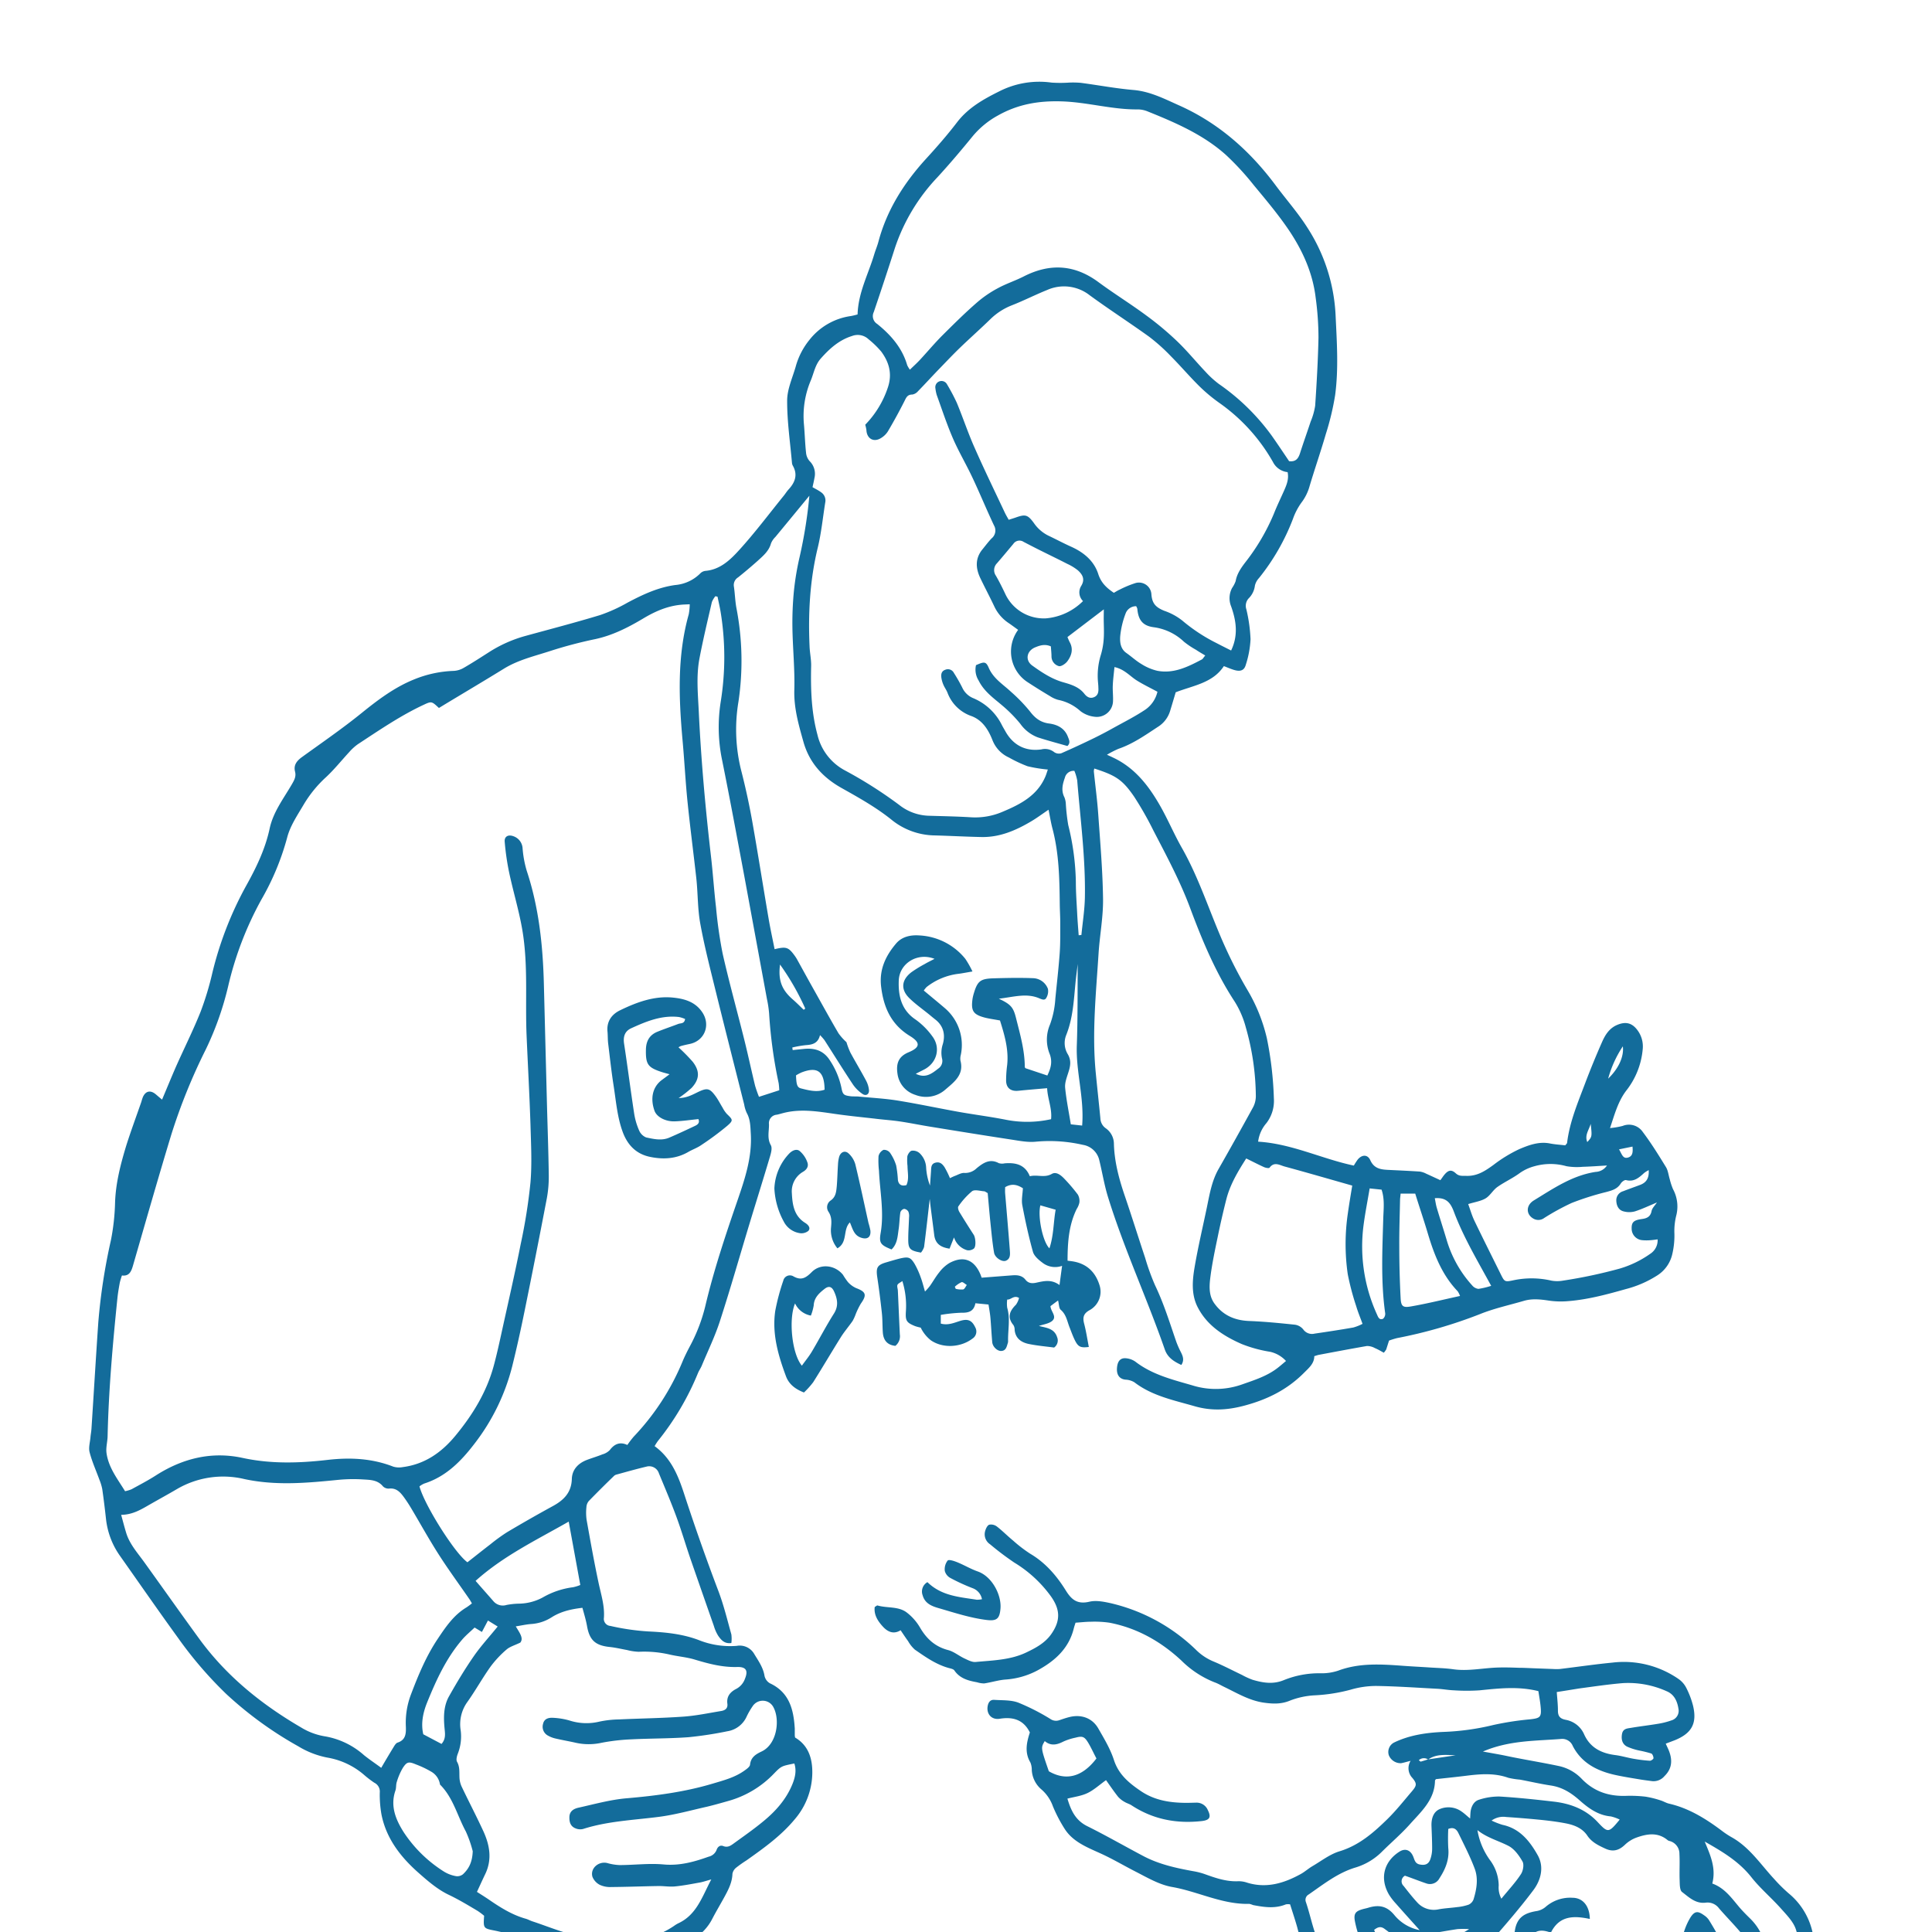 <?xml version="1.0" encoding="UTF-8"?> <svg xmlns="http://www.w3.org/2000/svg" width="260" height="260" fill="none"><g fill="#136C9B" clip-path="url(#a)"><path d="M21.809 147.981c.686-1.619 1.276-3.072 1.905-4.505 1.087-2.442 2.287-4.835 3.278-7.312a40 40 0 0 0 1.563-5.146 47.2 47.2 0 0 1 4.539-11.756c1.376-2.462 2.6-4.983 3.194-7.759.484-2.249 1.883-4.043 3-5.973.32-.558.586-1.021.419-1.688-.225-.887.236-1.456.949-1.972 2.667-1.927 5.381-3.792 7.954-5.87 2.172-1.757 4.447-3.486 7.081-4.552a15.4 15.4 0 0 1 5.385-1.164c.479-.03.943-.174 1.353-.42 1.144-.66 2.253-1.381 3.366-2.09a17.8 17.8 0 0 1 4.802-2.162c3.392-.933 6.803-1.816 10.169-2.84a21.4 21.4 0 0 0 3.72-1.692c2.03-1.07 4.066-2.036 6.398-2.351a5.4 5.4 0 0 0 3.396-1.604c.195-.178.445-.285.71-.304 1.958-.19 3.3-1.494 4.478-2.79 2.126-2.333 4.024-4.874 6.014-7.328.221-.273.404-.58.644-.838.876-.952 1.261-1.98.564-3.204a1 1 0 0 1-.111-.38c-.244-2.79-.659-5.582-.647-8.37 0-1.516.705-3.033 1.143-4.55a9.8 9.8 0 0 1 1.856-3.622 8.6 8.6 0 0 1 5.58-3.208q.455-.086.899-.216c.08-2.913 1.445-5.42 2.241-8.09.176-.587.419-1.137.576-1.744 1.143-4.259 3.43-7.85 6.365-11.077 1.455-1.59 2.877-3.213 4.192-4.93 1.498-1.961 3.537-3.11 5.675-4.172a11.87 11.87 0 0 1 7.051-1.187q1.185.08 2.371 0a12 12 0 0 1 1.577.034c2.36.31 4.704.758 7.07.96 2.23.189 4.147 1.179 6.098 2.051 5.363 2.382 9.597 6.144 13.065 10.808 1.414 1.896 3.004 3.694 4.265 5.689a23.73 23.73 0 0 1 3.781 11.756c.168 3.6.416 7.206-.061 10.77a36 36 0 0 1-1.25 5.223c-.682 2.355-1.49 4.676-2.191 7.027a6.5 6.5 0 0 1-1.094 2.207 8.7 8.7 0 0 0-1.144 2.196 29.4 29.4 0 0 1-4.573 7.964 2.2 2.2 0 0 0-.545 1.016 2.9 2.9 0 0 1-.854 1.726 1.484 1.484 0 0 0-.297 1.456c.319 1.32.508 2.667.564 4.024a13.2 13.2 0 0 1-.644 3.462c-.206.732-.705.906-1.471.702-.465-.126-.911-.33-1.475-.543-1.491 2.276-4.094 2.598-6.48 3.52-.236.796-.495 1.668-.762 2.544a3.84 3.84 0 0 1-1.673 2.135c-1.688 1.112-3.343 2.276-5.294 2.94q-.788.345-1.524.788c.426.194.625.281.819.38 2.889 1.35 4.749 3.731 6.273 6.382 1.075 1.862 1.906 3.865 2.966 5.73 2.405 4.221 3.811 8.856 5.804 13.274.9 2 1.906 3.951 3.015 5.844a22.8 22.8 0 0 1 2.645 6.553c.545 2.665.86 5.371.941 8.089a4.9 4.9 0 0 1-1.006 3.326 4.7 4.7 0 0 0-1.113 2.492c4.528.273 8.568 2.309 12.879 3.219a9 9 0 0 1 .529-.819c.568-.675 1.331-.702 1.689.099.495 1.099 1.36 1.247 2.355 1.297 1.445.072 2.889.132 4.33.231.293.048.577.144.838.284.621.277 1.235.569 1.906.873.255-.342.381-.55.56-.759.522-.614.938-.698 1.525-.155.453.409.876.314 1.417.333 1.487.046 2.546-.682 3.659-1.486a18.8 18.8 0 0 1 3.476-2.12c1.269-.535 2.619-1.043 4.09-.759.682.137 1.387.175 2.077.258.107-.144.24-.239.251-.349.34-2.821 1.453-5.415 2.44-8.039a113 113 0 0 1 2.245-5.477c.423-.97.968-1.873 2.027-2.332 1.17-.5 2.032-.296 2.775.724.525.716.771 1.598.693 2.481a10.5 10.5 0 0 1-2.252 5.669c-1.079 1.445-1.525 3.118-2.153 4.999a10.6 10.6 0 0 0 1.707-.292 2.25 2.25 0 0 1 2.71.826c1.143 1.517 2.123 3.106 3.106 4.707.29.47.343 1.08.511 1.627q.167.692.442 1.35a4.9 4.9 0 0 1 .465 3.443 8.7 8.7 0 0 0-.275 2.59c.019.876-.069 1.751-.263 2.606a4.6 4.6 0 0 1-2.145 3.034 14.5 14.5 0 0 1-4.097 1.767c-2.546.72-5.096 1.411-7.741 1.627-.869.08-1.743.06-2.607-.061-1.143-.174-2.287-.303-3.404.027-1.985.58-4.028 1.02-5.934 1.793a63.4 63.4 0 0 1-11.136 3.22 11 11 0 0 0-1.075.334c-.149.451-.263.823-.381 1.191a3 3 0 0 1-.324.443c-.381-.208-.785-.451-1.205-.625a2.2 2.2 0 0 0-1.067-.281c-2.168.379-4.326.785-6.479 1.191-.171.034-.335.098-.606.178 0 .982-.72 1.578-1.376 2.234-2.229 2.245-4.89 3.58-7.969 4.406-2.287.619-4.421.759-6.712.11-2.836-.823-5.744-1.384-8.164-3.242a2.55 2.55 0 0 0-1.212-.349c-.762-.091-1.189-.618-1.12-1.562s.472-1.404 1.265-1.309c.438.045.857.202 1.216.455 2.26 1.741 4.955 2.405 7.623 3.175 2.187.695 4.543.658 6.707-.107 1.715-.606 3.431-1.137 4.867-2.275.343-.266.667-.554 1.068-.887a4.1 4.1 0 0 0-2.135-1.237 18 18 0 0 1-3.811-1.039c-2.443-1.069-4.68-2.499-5.942-4.968-.88-1.718-.716-3.61-.404-5.427.465-2.719 1.105-5.408 1.666-8.108.354-1.718.648-3.447 1.524-5.01a541 541 0 0 0 4.684-8.381c.237-.46.359-.97.359-1.486a34.4 34.4 0 0 0-1.342-9.212 12.6 12.6 0 0 0-1.502-3.493c-2.576-3.929-4.36-8.21-5.987-12.571-1.353-3.634-3.179-7.035-4.955-10.456a45 45 0 0 0-2.588-4.551c-1.593-2.321-2.496-2.863-5.362-3.792q-.057.185-.065.379c.194 1.919.457 3.834.591 5.757.267 3.792.598 7.607.648 11.419.03 2.442-.446 4.884-.603 7.334-.339 5.336-.899 10.668-.381 16.027.199 2.051.427 4.099.625 6.151a1.7 1.7 0 0 0 .709 1.335 2.57 2.57 0 0 1 1.113 2.127c.069 2.435.701 4.756 1.487 7.05.933 2.738 1.795 5.503 2.709 8.249a31 31 0 0 0 1.338 3.709c1.185 2.465 1.978 5.059 2.866 7.626q.276.739.641 1.437c.255.524.442 1.039.034 1.665-1.003-.459-1.845-.99-2.226-2.078-2.393-6.876-5.465-13.497-7.623-20.448-.51-1.627-.781-3.326-1.185-4.987a2.697 2.697 0 0 0-2.218-2.109 20 20 0 0 0-6.292-.428c-1.113.121-2.287-.122-3.408-.292-3.613-.55-7.241-1.138-10.828-1.722-1.391-.224-2.774-.512-4.169-.717-1.144-.163-2.287-.235-3.404-.379-1.795-.201-3.59-.379-5.374-.641-2.286-.33-4.539-.694-6.822-.106-.297.076-.594.167-.895.231a1.13 1.13 0 0 0-.8.411 1.13 1.13 0 0 0-.252.859c.026.945-.282 1.878.247 2.826.214.379.038 1.035-.106 1.517-.9 3.034-1.845 6.033-2.76 9.052-1.322 4.365-2.568 8.749-3.975 13.088-.655 2.032-1.597 3.974-2.424 5.954-.148.379-.381.69-.533 1.054a36.7 36.7 0 0 1-5.397 9.147q-.24.335-.442.694c2.225 1.612 3.17 3.967 3.963 6.39a295 295 0 0 0 4.635 13.148c.716 1.897 1.185 3.853 1.73 5.799.05.384.05.773 0 1.157-.93.136-1.387-.421-1.776-.983a5.4 5.4 0 0 1-.58-1.319q-1.588-4.525-3.159-9.057c-.64-1.865-1.193-3.762-1.875-5.612-.724-1.969-1.547-3.899-2.351-5.841a1.377 1.377 0 0 0-1.688-.925c-1.37.326-2.718.709-4.075 1.081a.77.77 0 0 0-.328.208 148 148 0 0 0-3.358 3.345 1.4 1.4 0 0 0-.316.827 7 7 0 0 0 .027 1.707c.51 2.844 1.014 5.688 1.62 8.521.331 1.54.819 3.034.708 4.65a.95.95 0 0 0 .194.74.96.96 0 0 0 .68.359c1.67.384 3.371.632 5.084.74 2.286.106 4.573.326 6.742 1.138a11.4 11.4 0 0 0 5.18.804 2.24 2.24 0 0 1 2.351 1.096c.571.944 1.2 1.812 1.383 2.942a1.53 1.53 0 0 0 .717.994c2.633 1.225 3.197 3.542 3.354 6.094v.922q.013.148.045.292c1.834 1.077 2.344 2.886 2.314 4.812a9.73 9.73 0 0 1-2.336 6.155c-1.845 2.238-4.17 3.895-6.502 5.549q-.728.46-1.403.989a1.37 1.37 0 0 0-.507.831c-.034 1.1-.495 2.037-.998 2.966-.564 1.043-1.178 2.059-1.723 3.109a6.7 6.7 0 0 1-2.603 2.735c-1.174.69-2.344 1.399-3.56 2.01-1.906.948-3.975 1.111-6.064 1.001a98 98 0 0 1-4.086-.326c-3.384-.323-6.425-1.768-9.57-2.886a23 23 0 0 0-3.289-.948c-1.62-.319-1.646-.285-1.524-2.014a9 9 0 0 0-.88-.66c-1.278-.759-2.528-1.517-3.88-2.162-1.48-.701-2.79-1.831-4.037-2.931-2.412-2.124-4.36-4.604-5.012-7.847a15 15 0 0 1-.232-2.996 1.32 1.32 0 0 0-.743-1.312q-.712-.48-1.36-1.043a10.15 10.15 0 0 0-4.956-2.336 11.8 11.8 0 0 1-3.906-1.517 50.2 50.2 0 0 1-9.696-7.042 53.4 53.4 0 0 1-6.514-7.585c-2.63-3.625-5.18-7.311-7.763-10.971a10.56 10.56 0 0 1-1.906-4.987c-.149-1.35-.312-2.7-.507-4.043a6.7 6.7 0 0 0-.38-1.247c-.447-1.229-.992-2.431-1.32-3.694-.163-.622.058-1.347.115-2.025.034-.38.11-.759.137-1.165.309-4.767.59-9.537.918-14.304a79.5 79.5 0 0 1 1.697-11.044c.333-1.68.52-3.385.56-5.097.091-2.654.762-5.195 1.524-7.702.625-1.964 1.346-3.899 2.02-5.848q.083-.318.202-.626c.381-.842 1.045-.959 1.761-.341.221.186.408.353.816.69m-5.397 23.665a9 9 0 0 0-.29.963c-.126.69-.248 1.384-.32 2.082-.629 6.151-1.174 12.31-1.319 18.499 0 .785-.255 1.589-.148 2.355.27 1.965 1.486 3.489 2.496 5.135q.445-.087.865-.258c1.117-.614 2.253-1.202 3.328-1.896 3.575-2.275 7.462-3.227 11.616-2.329 3.812.827 7.623.71 11.434.27 3.019-.349 5.98-.216 8.85.906.41.121.842.143 1.262.065 2.976-.38 5.236-1.972 7.085-4.206 2.344-2.833 4.242-5.928 5.198-9.515.42-1.563.763-3.152 1.11-4.733.846-3.849 1.734-7.695 2.496-11.563a75 75 0 0 0 1.315-8.305c.213-2.568.072-5.169 0-7.756-.13-3.985-.35-7.964-.522-11.953-.206-4.729.225-9.481-.564-14.184-.442-2.624-1.228-5.188-1.784-7.797a34 34 0 0 1-.599-4.141c-.064-.713.462-1.001 1.144-.759a1.83 1.83 0 0 1 1.265 1.673 14.5 14.5 0 0 0 .545 2.954c1.65 4.972 2.188 10.099 2.317 15.291q.207 8.09.416 16.174c.084 3.197.202 6.398.244 9.599a16 16 0 0 1-.278 3.136 1253 1253 0 0 1-3.007 15.223c-.5 2.45-1.037 4.888-1.64 7.311a28.4 28.4 0 0 1-5.114 10.452c-1.788 2.329-3.811 4.384-6.723 5.31q-.343.15-.64.379c.666 2.514 4.76 9.01 6.456 10.216 1.01-.792 2.039-1.615 3.083-2.415a24 24 0 0 1 2.234-1.623 197 197 0 0 1 6.182-3.527c1.474-.804 2.496-1.821 2.55-3.649.034-1.24.83-2.093 1.996-2.548.698-.269 1.422-.474 2.116-.759.376-.102.719-.301.994-.576.64-.861 1.407-1.138 2.363-.69q.398-.58.854-1.115a32.8 32.8 0 0 0 6.567-10.099c.286-.687.621-1.358.968-2.014a22.8 22.8 0 0 0 2.085-5.381c1.143-4.87 2.736-9.61 4.364-14.339.991-2.886 1.966-5.795 1.776-8.943-.057-.974-.05-1.896-.541-2.787a4.5 4.5 0 0 1-.347-1.138c-1.273-5.059-2.565-10.114-3.812-15.169-.743-3.034-1.524-6.038-2.084-9.102-.381-2.018-.324-4.103-.545-6.151-.381-3.444-.835-6.876-1.186-10.323-.274-2.7-.411-5.416-.655-8.123-.518-5.746-.762-11.472.823-17.115q.12-.664.13-1.339c-.492.027-.835.03-1.174.065-1.906.182-3.552.925-5.165 1.896-2.004 1.19-4.07 2.237-6.399 2.734-2.024.42-4.024.948-5.991 1.581-2.127.695-4.333 1.195-6.277 2.393-2.622 1.616-5.271 3.186-7.905 4.775l-.842.512c-.98-.91-.987-.925-2.089-.41-3.121 1.46-5.957 3.413-8.82 5.287-.428.308-.819.664-1.165 1.062-1.052 1.138-2.009 2.344-3.133 3.386a16.2 16.2 0 0 0-2.984 3.664c-.843 1.433-1.826 2.874-2.23 4.444a34.8 34.8 0 0 1-3.465 8.344 45.3 45.3 0 0 0-4.466 11.627 41.3 41.3 0 0 1-3.015 8.537 78 78 0 0 0-4.646 11.468c-1.784 5.87-3.457 11.756-5.168 17.665-.221.751-.496 1.426-1.475 1.297m120.604-86.883c-.423-.304-.838-.615-1.265-.907a5.47 5.47 0 0 1-1.955-2.275c-.599-1.267-1.258-2.507-1.864-3.77-.652-1.365-.72-2.696.324-3.933.381-.47.762-.978 1.182-1.418a1.362 1.362 0 0 0 .327-1.756c-1.01-2.139-1.905-4.33-2.919-6.473-.839-1.783-1.856-3.49-2.638-5.31-.815-1.896-1.452-3.849-2.153-5.783a5.3 5.3 0 0 1-.175-.903.83.83 0 0 1 .524-.907.84.84 0 0 1 1 .323q.745 1.235 1.353 2.541c.843 2.025 1.525 4.111 2.424 6.114 1.289 2.927 2.691 5.802 4.052 8.7.145.306.324.595.514.944.351-.114.637-.198.919-.296 1.311-.467 1.631-.41 2.466.728a5.1 5.1 0 0 0 1.955 1.703c1.029.485 2.035 1.027 3.076 1.494 1.684.758 3.049 1.896 3.62 3.625.381 1.214 1.113 1.897 2.112 2.575.278-.155.533-.322.808-.443q.998-.511 2.065-.857a1.68 1.68 0 0 1 1.963.758c.126.22.201.465.218.717.087 1.251.571 1.779 1.764 2.256.869.298 1.681.74 2.401 1.309a23 23 0 0 0 4.616 3.033c.61.32 1.231.626 1.947.99 1.003-2.078.671-4.061 0-5.946a2.93 2.93 0 0 1 .134-2.473 4 4 0 0 0 .476-.914c.175-.993.72-1.767 1.311-2.544a28.2 28.2 0 0 0 3.85-6.569c.419-1.058.922-2.086 1.383-3.128.332-.759.637-1.517.45-2.428a2.51 2.51 0 0 1-1.974-1.369 24.4 24.4 0 0 0-7.196-7.937 22 22 0 0 1-2.725-2.275c-1.311-1.297-2.508-2.708-3.811-4.017a25 25 0 0 0-2.935-2.631c-2.638-1.897-5.378-3.664-8.004-5.583a5.583 5.583 0 0 0-5.717-.702c-1.589.638-3.121 1.423-4.718 2.049a8.65 8.65 0 0 0-2.962 1.918c-1.322 1.286-2.706 2.511-4.036 3.793-.979.944-1.905 1.93-2.858 2.912-.953.983-1.86 1.984-2.809 2.955-.194.232-.464.389-.762.443-.698 0-.831.448-1.083.937a71 71 0 0 1-2.203 4.02 2.8 2.8 0 0 1-.933.903c-.976.614-1.906.083-1.959-1.089a5 5 0 0 0-.157-.71 13.04 13.04 0 0 0 3.049-5.024c.61-1.817.168-3.383-.899-4.824a12.3 12.3 0 0 0-1.7-1.65 2.12 2.12 0 0 0-2.211-.447c-1.757.542-3.049 1.714-4.219 3.034-.762.853-.93 1.957-1.349 2.962a12.3 12.3 0 0 0-.918 5.916c.114 1.263.144 2.537.282 3.792.033.42.201.82.48 1.138a2.4 2.4 0 0 1 .652 2.275c-.077.425-.176.85-.26 1.233.42.243.812.432 1.144.679a1.331 1.331 0 0 1 .568 1.38c-.328 2.033-.526 4.1-1.01 6.094-1.067 4.392-1.3 8.833-1.098 13.315.038.876.233 1.749.21 2.62-.069 3.118.023 6.194.853 9.247a7.3 7.3 0 0 0 1.311 2.762 7.35 7.35 0 0 0 2.329 1.99 58.4 58.4 0 0 1 7.341 4.66 6.74 6.74 0 0 0 3.899 1.468c1.936.061 3.876.091 5.808.212a9.3 9.3 0 0 0 4.253-.758c2.341-.982 4.574-2.131 5.679-4.612.157-.341.256-.701.381-1.058a19 19 0 0 1-2.732-.443 18 18 0 0 1-2.497-1.172 4.26 4.26 0 0 1-2.21-2.31c-.549-1.4-1.342-2.723-2.87-3.28a5.27 5.27 0 0 1-3.19-3.117c-.145-.38-.381-.687-.541-1.051a3.8 3.8 0 0 1-.29-.994c-.057-.45 0-.88.541-1.065a.9.9 0 0 1 1.144.428q.603.941 1.109 1.938a2.8 2.8 0 0 0 1.44 1.438 7.57 7.57 0 0 1 3.888 3.595c.156.314.343.614.514.921 1.045 1.855 2.722 2.704 4.833 2.401a2 2 0 0 1 1.73.379 1.12 1.12 0 0 0 .953.137 120 120 0 0 0 4.421-2.048 53 53 0 0 0 2.561-1.347c1.456-.807 2.954-1.558 4.334-2.484a4.03 4.03 0 0 0 1.612-2.393c-.991-.538-1.947-.99-2.828-1.55-.88-.562-1.627-1.487-2.957-1.772-.08.85-.191 1.657-.225 2.465-.031.698.061 1.404.03 2.105a2.16 2.16 0 0 1-.761 1.612 2.18 2.18 0 0 1-1.716.504 3.8 3.8 0 0 1-1.906-.758 6.3 6.3 0 0 0-3.003-1.517 3.8 3.8 0 0 1-1.075-.49 84 84 0 0 1-3.133-1.956 4.929 4.929 0 0 1-2.068-3.24 4.93 4.93 0 0 1 .894-3.734M122.45 49.75c.487-.474.926-.868 1.33-1.3 1.014-1.093 1.97-2.238 3.018-3.292 1.525-1.517 3.049-3.034 4.681-4.452.859-.743 1.8-1.387 2.805-1.92 1.116-.61 2.347-1.004 3.483-1.584 3.518-1.794 6.83-1.616 10.047.758 2.119 1.566 4.375 2.954 6.479 4.517a41 41 0 0 1 4.135 3.462c1.33 1.274 2.5 2.715 3.77 4.054a13 13 0 0 0 1.833 1.68 29.5 29.5 0 0 1 7.127 6.978c.8 1.138 1.574 2.298 2.325 3.413.918.114 1.246-.379 1.471-1.08.454-1.419.957-2.822 1.425-4.24.29-.686.495-1.404.61-2.14.206-3.06.381-6.124.446-9.188a40 40 0 0 0-.381-5.374c-.4-3.337-1.765-6.345-3.625-9.102-1.425-2.1-3.075-4.061-4.699-6.018a37 37 0 0 0-3.743-4.066c-3.049-2.738-6.795-4.353-10.564-5.87a3.5 3.5 0 0 0-1.289-.262c-3.43.042-6.765-.967-10.222-1.08-3.132-.103-5.922.379-8.613 1.896a11.7 11.7 0 0 0-3.43 2.829c-1.525 1.87-3.087 3.716-4.722 5.495a25.54 25.54 0 0 0-5.717 9.522q-1.384 4.316-2.844 8.617a1.24 1.24 0 0 0 .458 1.589c1.841 1.482 3.369 3.22 4.044 5.555q.152.319.362.603m-13.527 16.96a2290 2290 0 0 1-4.573 5.548c-.254.246-.454.54-.591.865-.282 1.05-1.075 1.691-1.81 2.366a65 65 0 0 1-2.619 2.211 1.21 1.21 0 0 0-.567 1.225c.144.952.163 1.923.335 2.87.815 4.188.907 8.483.27 12.702a22.6 22.6 0 0 0 .427 9.382 93 93 0 0 1 1.445 6.686c.762 4.316 1.444 8.646 2.18 12.966.236 1.407.545 2.802.823 4.206 1.586-.38 1.868-.27 2.721.902q.194.27.351.562c.701 1.266 1.395 2.537 2.1 3.792 1.143 2.029 2.253 4.065 3.43 6.068q.471.651 1.067 1.19.215.72.53 1.4c.686 1.27 1.437 2.507 2.119 3.792.206.389.336.814.381 1.252.05.55-.381.845-.853.534a4.9 4.9 0 0 1-1.289-1.262c-1.311-1.972-2.561-3.986-3.841-5.981a7 7 0 0 0-.606-.686c-.26 1.096-1.003 1.297-1.906 1.35q-.92.103-1.822.318l.05.345 1.524-.155c1.471-.148 2.668.239 3.503 1.574a10.6 10.6 0 0 1 1.524 3.61c.179.952.298 1.069 1.25 1.187.382.046.793 0 1.19.053 1.707.163 3.43.254 5.114.523 2.741.444 5.454 1.024 8.187 1.517 2.123.38 4.269.649 6.384 1.066a14.8 14.8 0 0 0 6.098-.072c.156-1.441-.469-2.742-.53-4.172-1.36.118-2.626.22-3.891.349-1.003.099-1.612-.379-1.631-1.354a16 16 0 0 1 .141-2.097c.228-2.105-.355-4.065-.965-6.011-.731-.14-1.383-.223-2.016-.379-1.601-.421-1.905-.91-1.677-2.545q.065-.385.183-.758c.492-1.635.892-1.938 2.638-1.991a136 136 0 0 1 2.778-.057c.835 0 1.673 0 2.512.038a2.2 2.2 0 0 1 2.035 1.441c.076.415-.001.843-.217 1.206-.199.379-.568.22-.923.072-1.749-.758-3.472-.182-5.469.042 1.605.758 1.951 1.138 2.317 2.613.542 2.165 1.17 4.319 1.178 6.58 0 .072.088.144.103.166l2.931.979c.427-.895.762-1.828.274-3.004a5.15 5.15 0 0 1 .088-3.868c.405-1.112.645-2.277.713-3.459.202-2.047.442-4.095.59-6.151.096-1.35.069-2.708.073-4.061 0-.831-.054-1.665-.065-2.496-.038-3.413-.095-6.826-.98-10.182-.209-.785-.335-1.593-.529-2.549-.869.584-1.567 1.108-2.314 1.551-2.065 1.225-4.238 2.173-6.708 2.124-2.153-.042-4.303-.167-6.456-.22a9.4 9.4 0 0 1-5.717-2.158c-2.077-1.657-4.375-2.935-6.67-4.224-2.538-1.426-4.344-3.414-5.13-6.235-.64-2.276-1.288-4.52-1.219-6.955.08-2.795-.214-5.602-.256-8.4a44 44 0 0 1 .21-4.995q.242-2.282.762-4.517a63 63 0 0 0 1.311-8.23M106.9 237.322c-1.716.349-1.738.326-2.748 1.365A13.5 13.5 0 0 1 98 242.37c-.934.265-1.864.53-2.809.758-2.187.489-4.364 1.104-6.582 1.384-3.403.436-6.86.569-10.15 1.627a1.63 1.63 0 0 1-.998-.083c-.655-.254-.846-.793-.835-1.483 0-.853.61-1.168 1.25-1.308 2.146-.478 4.292-1.078 6.48-1.263 3.922-.338 7.79-.842 11.563-1.972 1.479-.44 2.98-.831 4.257-1.745.309-.22.744-.519.763-.823.114-1.001.8-1.399 1.57-1.763 2.058-.979 2.481-4.233 1.589-5.92a1.61 1.61 0 0 0-1.358-.9 1.615 1.615 0 0 0-1.454.737 10 10 0 0 0-.793 1.365 3.42 3.42 0 0 1-2.615 2.006c-1.72.356-3.458.621-5.206.797-2.55.189-5.11.159-7.665.288a27 27 0 0 0-4.062.466 8 8 0 0 1-3.526-.019c-.9-.204-1.81-.356-2.71-.569a3.7 3.7 0 0 1-.964-.379 1.347 1.347 0 0 1-.663-1.577c.152-.713.762-.85 1.322-.82a9.6 9.6 0 0 1 2.203.353 7.43 7.43 0 0 0 4.033.167c.862-.186 1.74-.286 2.622-.3 2.908-.136 5.82-.17 8.72-.379 1.704-.121 3.392-.481 5.085-.758.514-.088.903-.349.819-.983-.126-.97.381-1.577 1.2-1.994a2.48 2.48 0 0 0 1.17-1.366c.446-1.088.157-1.611-1.051-1.577-1.982.057-3.83-.433-5.717-1.001-1.083-.327-2.238-.414-3.343-.668a15.1 15.1 0 0 0-4.192-.379 7.3 7.3 0 0 1-1.567-.235c-.762-.137-1.55-.33-2.336-.41-1.936-.201-2.718-.921-3.05-2.814-.144-.804-.38-1.585-.62-2.457-1.57.178-2.916.504-4.128 1.267a5.8 5.8 0 0 1-2.725.91c-.67.045-1.33.197-2.115.322.526.884 1.082 1.593.606 2.184-.8.38-1.422.554-1.853.933a14 14 0 0 0-2.15 2.299c-1.093 1.535-2.011 3.193-3.102 4.732a5.11 5.11 0 0 0-.933 3.728 6.34 6.34 0 0 1-.359 3.228c-.137.345-.266.845-.114 1.118.381.672.297 1.347.324 2.044.009.433.103.86.278 1.256.96 2.021 2.001 4.004 2.935 6.033.85 1.851 1.2 3.762.286 5.719-.381.785-.732 1.574-1.144 2.454.587.379 1.144.72 1.674 1.088 1.524 1.043 3.083 2.018 4.89 2.526.335.095.644.281.979.379 2.462.812 4.852 1.896 7.478 2.12 1.097.099 2.203.148 3.293.296a11.4 11.4 0 0 0 8.19-1.817q.267-.196.56-.348c2.485-1.138 3.21-3.524 4.471-5.92-.705.193-1.109.337-1.525.413-1.12.201-2.24.421-3.372.531-.736.072-1.49-.065-2.234-.053-2.115.034-4.227.117-6.338.133a3.3 3.3 0 0 1-1.524-.289 2.1 2.1 0 0 1-1.003-1.096c-.32-1.137.839-2.123 1.997-1.843a7 7 0 0 0 1.65.273c1.982 0 3.983-.265 5.942-.083 2.161.197 4.094-.349 6.053-1.047a1.49 1.49 0 0 0 1.06-.891c.144-.428.468-.709.906-.535.614.243 1.03-.076 1.445-.379 1.318-.956 2.668-1.896 3.91-2.924 1.685-1.376 3.114-2.973 3.949-5.025.369-.914.575-1.82.263-2.787m-55.596.584a149 149 0 0 1 1.692-2.841c.13-.212.302-.485.511-.553 1.083-.353 1.144-1.199 1.113-2.116a10.7 10.7 0 0 1 .694-4.388c.98-2.583 2.043-5.139 3.59-7.452 1.075-1.608 2.157-3.216 3.88-4.244q.375-.25.724-.538c-.149-.254-.252-.448-.381-.626-1.368-1.983-2.794-3.929-4.093-5.954-1.3-2.025-2.466-4.149-3.701-6.22a19 19 0 0 0-1.014-1.539c-.476-.641-.998-1.21-1.944-1.108a1.07 1.07 0 0 1-.838-.299c-.701-.865-1.696-.872-2.638-.929a21 21 0 0 0-3.296.045c-4.254.425-8.48.823-12.75-.106a12.32 12.32 0 0 0-9.07 1.373c-1.174.69-2.37 1.342-3.552 2.017s-2.321 1.411-3.926 1.434c.236.857.439 1.646.675 2.423.472 1.547 1.559 2.727 2.477 4.009 2.455 3.413 4.886 6.864 7.371 10.269 3.659 5.014 8.385 8.821 13.72 11.927a8.8 8.8 0 0 0 3.05 1.157c2.01.32 3.883 1.211 5.397 2.564.728.584 1.486 1.088 2.31 1.695M167.71 155.9c-1.079 1.691-2.146 3.447-2.668 5.465a111 111 0 0 0-1.174 5.123c-.358 1.714-.72 3.432-.953 5.169-.168 1.252-.297 2.586.473 3.701 1.143 1.627 2.744 2.34 4.733 2.416 2.058.08 4.117.285 6.167.501.433.067.824.293 1.098.633a1.438 1.438 0 0 0 1.524.565c1.738-.254 3.48-.519 5.214-.823a6.4 6.4 0 0 0 1.239-.493c-.317-.88-.625-1.604-.843-2.355a35 35 0 0 1-1.143-4.312 28.3 28.3 0 0 1 0-8.127c.175-1.244.381-2.48.602-3.811-3.102-.88-6.098-1.752-9.101-2.568-.652-.174-1.395-.701-2.028.16-.076.102-.514.026-.739-.076-.762-.345-1.528-.743-2.401-1.168m54.166 1.57a4 4 0 0 0-.61.379c-.69.63-1.361 1.244-2.439.963-.191-.049-.568.228-.705.448-.469.758-1.182.948-1.975 1.16a37 37 0 0 0-4.642 1.472 32 32 0 0 0-3.689 2.017 1.32 1.32 0 0 1-1.365.137c-1.101-.546-1.143-1.813-.045-2.492 2.622-1.6 5.172-3.367 8.327-3.845a1.92 1.92 0 0 0 1.525-.861c-1.25.072-2.245.148-3.243.174a8.4 8.4 0 0 1-2.207-.079 7.9 7.9 0 0 0-4.296 0c-.714.187-1.389.5-1.993.925-.949.702-2.05 1.195-3.015 1.877-.594.425-.975 1.172-1.593 1.536-.617.364-1.459.489-2.328.759.285.781.499 1.536.83 2.23 1.178 2.449 2.398 4.876 3.602 7.311.446.899.53.945 1.525.74a11.8 11.8 0 0 1 5.233.019 4.4 4.4 0 0 0 1.57 0 66 66 0 0 0 7.622-1.616 13.9 13.9 0 0 0 4.12-1.995 2.16 2.16 0 0 0 .991-1.938c-.381.046-.674.095-.972.11a6 6 0 0 1-1.055 0 1.555 1.555 0 0 1-1.468-1.566c-.022-.857.282-1.138 1.384-1.285.648-.088 1.143-.292 1.296-1.066.076-.406.457-.759.724-1.164-1.01.421-1.963.879-2.965 1.202a2.9 2.9 0 0 1-1.525 0c-.674-.167-.949-.759-.979-1.415a1.261 1.261 0 0 1 .918-1.297c.762-.299 1.563-.576 2.34-.872.85-.337 1.167-.975 1.102-1.968m-117.007-10.748a9 9 0 0 0-.08-.952 63 63 0 0 1-1.284-9.367 15 15 0 0 0-.29-1.945l-3.049-16.55c-.976-5.207-1.94-10.418-2.988-15.613a21.8 21.8 0 0 1-.19-7.84 37.7 37.7 0 0 0 0-12.04c-.115-.71-.283-1.407-.424-2.112l-.29-.069a3 3 0 0 0-.472.785c-.58 2.522-1.185 5.037-1.67 7.585-.445 2.34-.213 4.71-.098 7.077.308 6.526.891 13.027 1.642 19.515.267 2.302.416 4.623.686 6.925.186 2.091.484 4.171.892 6.231.88 3.887 1.952 7.729 2.916 11.597.507 2.04.945 4.096 1.44 6.14q.227.771.53 1.517zM63.615 249.116c-.23-.911-.54-1.799-.93-2.654-1.144-2.109-1.704-4.551-3.472-6.303a2.38 2.38 0 0 0-1.224-1.76 13 13 0 0 0-2-.948c-.98-.406-1.224-.379-1.777.462a8.5 8.5 0 0 0-.815 1.897c-.126.379-.057.792-.183 1.156-.724 2.09.053 3.929 1.113 5.602a17.9 17.9 0 0 0 5.43 5.309 4.6 4.6 0 0 0 1.59.603 1.21 1.21 0 0 0 .957-.25c.743-.702 1.261-1.559 1.315-3.118zm.38-36.38c.763.887 1.586 1.801 2.387 2.723a1.66 1.66 0 0 0 1.78.531 9.7 9.7 0 0 1 1.7-.178 6.94 6.94 0 0 0 3.159-.823 10.9 10.9 0 0 1 4.093-1.385q.505-.104.98-.303l-1.559-8.529c-4.375 2.499-8.777 4.604-12.516 7.96zm81.753-131.845a1.64 1.64 0 0 1-.24-2.048c.541-.892.175-1.517-.435-2.075a6.7 6.7 0 0 0-1.444-.887c-1.208-.622-2.432-1.21-3.647-1.817-.763-.379-1.491-.758-2.222-1.137a1 1 0 0 0-.756-.156 1 1 0 0 0-.639.429c-.732.872-1.456 1.752-2.203 2.609a1.31 1.31 0 0 0-.13 1.68c.454.796.869 1.62 1.258 2.45a5.7 5.7 0 0 0 2.237 2.472 5.74 5.74 0 0 0 3.243.804 8.02 8.02 0 0 0 4.978-2.325m50.736 93.516a3 3 0 0 0-.313-.63c-2.107-2.192-3.167-4.93-4.013-7.755-.533-1.798-1.143-3.58-1.703-5.389h-1.967c-.031.379-.073.618-.076.876-.042 2.059-.115 4.122-.103 6.181q0 3.481.179 6.963c.053 1.138.29 1.361 1.402 1.16 2.158-.375 4.292-.906 6.594-1.406m-47.938-92.402-4.89 3.725q.134.356.305.697c.514.94.24 1.813-.328 2.575-.252.338-.85.729-1.144.641a1.36 1.36 0 0 1-.983-1.259c0-.47-.057-.94-.084-1.395-.792-.35-1.459-.14-2.111.129-1.144.47-1.403 1.733-.381 2.46 1.276.915 2.599 1.798 4.15 2.238 1.06.304 2.115.618 2.843 1.544.313.398.721.686 1.262.481.61-.227.667-.758.629-1.308 0-.22-.023-.436-.042-.656a9.5 9.5 0 0 1 .381-3.762 9.7 9.7 0 0 0 .381-2.165c.065-.91 0-1.825 0-2.739zm13.652 6.209c-.5-.3-.873-.512-1.235-.759a11.4 11.4 0 0 1-1.635-1.096 7.3 7.3 0 0 0-4.082-1.95c-1.475-.196-2.062-.989-2.188-2.472a1.3 1.3 0 0 0-.16-.356 1.5 1.5 0 0 0-1.383.891 11.7 11.7 0 0 0-.763 3.155c-.053.759.019 1.68.824 2.245.682.478 1.299 1.058 2.012 1.48a7 7 0 0 0 2.142.917c2.214.429 4.127-.527 6.003-1.517.133-.064.217-.246.465-.538M59.418 234.69c.591-.671.48-1.361.412-2.059-.145-1.498-.156-3.015.602-4.358 1.03-1.831 2.12-3.64 3.312-5.366.957-1.384 2.112-2.636 3.232-4.016l-1.31-.808-.813 1.54-.983-.595c-.568.546-1.178 1.042-1.68 1.63-2.143 2.499-3.492 5.45-4.711 8.457-.56 1.384-.854 2.837-.515 4.278zm124.904-74.759c-.286 1.714-.602 3.292-.812 4.885a22 22 0 0 0 1.788 12.056c.164.379.32.815.819.606a.87.87 0 0 0 .294-.758c-.595-4.229-.381-8.472-.259-12.716.038-1.278.213-2.602-.225-3.906zm8.766 1.32c.095.474.149.895.271 1.301.438 1.471.914 2.931 1.353 4.403a15.7 15.7 0 0 0 3.403 6.026c.21.26.513.429.846.47a10.4 10.4 0 0 0 1.715-.41c-1.844-3.394-3.742-6.557-5.034-10.012-.446-1.168-1.003-1.907-2.562-1.778zm-47.915-35.387.358-.041c.164-1.696.438-3.387.469-5.086.091-5.26-.606-10.478-1.033-15.708a6.4 6.4 0 0 0-.381-1.289 1.2 1.2 0 0 0-1.273.902c-.321.899-.53 1.748-.069 2.655.113.282.177.58.191.883q.085 1.435.324 2.852a34 34 0 0 1 1.025 7.653c0 1.396.103 2.795.175 4.172.046 1.005.134 2.014.206 3.007zm-.13 3.793c-.111.94-.225 1.755-.305 2.575-.232 2.393-.339 4.797-1.258 7.076a2.896 2.896 0 0 0 .21 2.549c.522.876.351 1.649.072 2.506-.209.66-.484 1.373-.419 2.033.16 1.638.499 3.258.762 4.911l1.525.167c.305-3.716-.846-7.205-.717-10.801.13-3.595.092-7.27.122-11.032zm-37.919 15.063c.046 1.217.145 1.619.664 1.752 1.04.262 2.103.55 3.182.174-.034-2.472-.941-3.143-3.079-2.332a6 6 0 0 0-.767.406m-2.153-14.9c-.271 2.135.248 3.413 1.746 4.706.499.436.964.91 1.444 1.369l.206-.167a33.3 33.3 0 0 0-3.396-5.927zm111.454 15.332c1.391-1.335 2.142-2.962 1.97-4.342a15 15 0 0 0-1.97 4.323zm1.456 9.523c.381.629.506 1.289 1.181 1.111s.698-.758.633-1.483zm-4.277-.975c.656-.72.656-.72.465-2.457-.244.857-.834 1.517-.465 2.438z"></path><path d="M230.122 277.756c.629-.679 1.239-1.414 1.933-2.063a3.1 3.1 0 0 0 .888-1.517c.594-2.15 1.238-4.3 2.027-6.39.713-1.896.576-3.792.381-5.715a3.75 3.75 0 0 0-.952-1.828c-.976-1.187-2.07-2.275-3.072-3.44a1.91 1.91 0 0 0-1.731-.758c-1.391.197-2.286-.713-3.228-1.426-.331-.25-.308-1.039-.328-1.589-.045-1.176.035-2.359-.03-3.535a1.75 1.75 0 0 0-.368-1.11 1.77 1.77 0 0 0-.985-.638.6.6 0 0 1-.236-.11c-1.334-1.111-2.794-.846-4.231-.33a4.5 4.5 0 0 0-1.524.963c-.797.759-1.609.983-2.638.505-.926-.429-1.814-.85-2.416-1.748-.679-1.013-1.769-1.43-2.912-1.65s-2.264-.357-3.403-.474a139 139 0 0 0-4.604-.379 2.68 2.68 0 0 0-1.963.481q.71.34 1.463.573c2.344.489 3.686 2.211 4.741 4.08.892 1.578.446 3.342-.583 4.714-1.76 2.348-3.689 4.574-5.621 6.792-1.243 1.426-2.943 1.98-4.806 2.139-3.08.258-5.687-.879-8.103-2.62-.499-.36-.991-.732-1.487-1.1-.495-.368-.88-.281-1.41.129.431 1.138.869 2.275 1.292 3.413.381 1.028.732 2.063 1.109 3.091q.224.755.595 1.449c1.193 1.93 1.81 4.08 2.519 6.2q.074.254.111.516c.152.834 0 1.43-.48 1.441a1.36 1.36 0 0 1-1.308-.918c-.347-.808-.621-1.642-.983-2.438-.621-1.358-1.288-2.685-1.906-4.035a17 17 0 0 1-.549-1.331c-.762-2.007-1.524-4.013-2.248-6.03a14 14 0 0 1-.762-2.655c-.141-.933.171-1.236 1.086-1.49.255-.072.518-.118.762-.198 1.384-.417 2.466-.246 3.491 1.002a5.83 5.83 0 0 0 3.392 2.017c-1.075-1.198-2.146-2.381-3.201-3.58a8 8 0 0 1-.884-1.138c-1.312-2.184-.763-4.478 1.364-5.836.739-.47 1.433-.265 1.818.561.217.459.248 1.032.922 1.161.675.129 1.144 0 1.399-.641.18-.486.271-1 .267-1.517 0-1.005-.05-2.014-.088-3.034-.03-.941.229-1.866 1.079-2.249a3.02 3.02 0 0 1 3.014.345c.347.239.656.539 1.106.91.034-.466.03-.758.08-1.05.129-.687.48-1.297 1.143-1.487a8.6 8.6 0 0 1 2.721-.424c2.459.147 4.913.409 7.36.694 2.245.265 4.272 1.046 5.854 2.738 1.399 1.494 1.483 1.49 2.973-.327a5.4 5.4 0 0 0-1.204-.428c-1.685-.152-2.969-1.081-4.155-2.131-1.185-1.051-2.363-1.794-3.918-2.029-1.391-.209-2.763-.531-4.146-.789a10.5 10.5 0 0 1-1.567-.247c-1.905-.678-3.811-.508-5.751-.265-1.349.167-2.702.303-3.994.447-.077.114-.122.152-.122.186-.031 2.583-1.856 4.172-3.377 5.882-1.143 1.278-2.447 2.401-3.67 3.603a8.5 8.5 0 0 1-3.568 2.196c-2.431.709-4.356 2.256-6.38 3.652a.82.82 0 0 0-.381 1.012c.762 2.238 1.098 4.638 2.375 6.671.926 1.483 2.023 2.86 3.083 4.255 1.117 1.468 2.313 2.879 3.403 4.365.45.611.854 1.339.248 2.234a5 5 0 0 1-.816-.345 3.9 3.9 0 0 1-.918-.736c-2.256-2.803-4.783-5.393-6.689-8.472a16.7 16.7 0 0 1-1.829-4.49c-.29-1.051-.644-2.086-.98-3.163a1.8 1.8 0 0 0-.564 0c-1.467.607-2.946.379-4.425.095a2.7 2.7 0 0 0-.491-.16c-3.655.095-6.903-1.661-10.409-2.275-1.723-.303-3.354-1.274-4.955-2.093-1.601-.82-3.049-1.688-4.672-2.424-1.765-.804-3.705-1.543-4.826-3.307a19.5 19.5 0 0 1-1.581-3.034 5.4 5.4 0 0 0-1.525-2.252 3.679 3.679 0 0 1-1.315-2.625 2.6 2.6 0 0 0-.19-1.023c-.804-1.354-.503-2.701-.069-4.036-.861-1.733-2.287-2.127-4.059-1.843-1.12.179-1.829-.682-1.608-1.755.103-.509.381-.827.88-.789 1.09.076 2.253 0 3.247.379a29 29 0 0 1 4.292 2.188 1.33 1.33 0 0 0 1.223.167c.458-.155.919-.315 1.388-.429 1.581-.379 3.049.148 3.849 1.548.801 1.399 1.62 2.753 2.1 4.236.633 1.96 2.028 3.102 3.602 4.171 1.864 1.275 3.971 1.597 6.163 1.601.442 0 .88-.019 1.322-.027a1.63 1.63 0 0 1 1.559 1.02c.465.933.248 1.332-.823 1.457-3.4.379-6.567-.224-9.448-2.116-.286-.19-.641-.277-.934-.459a3.3 3.3 0 0 1-.884-.698c-.561-.709-1.068-1.464-1.62-2.234-.903.649-1.624 1.32-2.47 1.729s-1.753.509-2.725.759c.469 1.562 1.067 2.912 2.668 3.705 2.557 1.271 5.035 2.696 7.558 4.028 2.088 1.103 4.367 1.604 6.669 2.025a9.6 9.6 0 0 1 1.525.379c1.494.538 2.984 1.066 4.619.978.398.002.792.07 1.167.201 2.603.793 4.954.069 7.214-1.179.534-.296.999-.721 1.525-1.032 1.208-.705 2.367-1.619 3.674-2.017 2.611-.793 4.543-2.477 6.395-4.286 1.193-1.16 2.23-2.48 3.316-3.75.69-.808.732-1.051.103-1.824a1.894 1.894 0 0 1-.248-2.314c-.648.163-.964.266-1.292.319a1.72 1.72 0 0 1-1.639-1.07 1.43 1.43 0 0 1 .763-1.74c2.069-.986 4.295-1.297 6.551-1.4a33.4 33.4 0 0 0 6.784-.94 39.5 39.5 0 0 1 4.955-.759c1.322-.155 1.502-.299 1.383-1.627-.064-.735-.205-1.463-.308-2.161-2.668-.671-5.294-.379-7.916-.11a26 26 0 0 1-3.43 0c-.763-.027-1.487-.167-2.238-.209-2.725-.144-5.45-.333-8.179-.379a12.2 12.2 0 0 0-3.502.501 22.8 22.8 0 0 1-4.81.758 10.7 10.7 0 0 0-3.335.705c-1.174.497-2.287.452-3.472.293-2.024-.274-3.712-1.324-5.492-2.174-.381-.189-.762-.417-1.193-.568a13.2 13.2 0 0 1-4.478-2.936c-2.744-2.552-5.946-4.376-9.689-5.093a14 14 0 0 0-2.496-.129c-.652 0-1.304.08-2.058.129-.061.201-.164.482-.233.759-.67 2.734-2.58 4.418-4.935 5.688a10.7 10.7 0 0 1-4.292 1.206c-.953.08-1.883.379-2.832.52a3.3 3.3 0 0 1-.968-.156c-1.185-.212-2.309-.512-3.049-1.593-.145-.208-.541-.261-.831-.348-1.684-.486-3.087-1.483-4.493-2.458a4.5 4.5 0 0 1-.903-1.138c-.336-.455-.644-.929-1.007-1.463-.979.61-1.776.17-2.37-.475-.667-.724-1.246-1.573-1.113-2.654.164-.091.301-.231.381-.205 1.296.379 2.786.087 3.914.933a7 7 0 0 1 1.799 2.036c.884 1.517 2.032 2.576 3.785 3.034.789.205 1.467.793 2.222 1.138.469.22 1.006.508 1.482.463 2.314-.22 4.677-.254 6.838-1.293 1.277-.611 2.515-1.275 3.354-2.484 1.254-1.806 1.197-3.296-.084-5.086a16.85 16.85 0 0 0-4.913-4.517 39 39 0 0 1-3.258-2.461 1.6 1.6 0 0 1-.671-1.733c.087-.338.289-.793.556-.899a1.3 1.3 0 0 1 1.041.247c.762.591 1.437 1.285 2.184 1.896.715.643 1.48 1.23 2.286 1.756 2.077 1.221 3.587 2.996 4.814 4.975.797 1.286 1.597 1.855 3.171 1.487.896-.213 1.94 0 2.874.205a24.43 24.43 0 0 1 11.544 6.352 7.3 7.3 0 0 0 2.287 1.494c1.3.542 2.55 1.198 3.811 1.801q.693.384 1.437.657c1.406.413 2.782.648 4.25.026a12.6 12.6 0 0 1 4.909-.903 7 7 0 0 0 2.343-.348c2.87-1.074 5.813-.873 8.766-.656 1.186.087 2.375.144 3.56.223 1.056.069 2.115.091 3.16.239 2.043.292 4.044-.178 6.064-.231.922-.027 1.844 0 2.767.034.655 0 1.314.038 1.974.064l2.633.099q.462.031.923 0c2.363-.284 4.718-.633 7.085-.861a12.92 12.92 0 0 1 8.899 2.215c.431.303.781.705 1.022 1.172.401.779.712 1.601.926 2.45.552 2.366-.202 3.701-2.5 4.623l-1.182.447c.164.379.316.671.438.982.484 1.248.412 2.393-.609 3.387a1.92 1.92 0 0 1-1.639.679c-.564-.076-1.144-.144-1.696-.239-1.083-.182-2.173-.349-3.244-.584-2.446-.531-4.573-1.593-5.766-3.918a1.52 1.52 0 0 0-.634-.734 1.54 1.54 0 0 0-.952-.203c-3.456.274-6.974.175-10.504 1.692.904.163 1.586.284 2.287.413s1.38.288 2.074.417c1.943.38 3.898.706 5.835 1.115a5.98 5.98 0 0 1 3.083 1.711c1.639 1.71 3.625 2.381 5.946 2.309a18 18 0 0 1 2.641.106 12.7 12.7 0 0 1 2.012.493c.423.122.812.38 1.235.463 2.626.618 4.852 1.999 6.975 3.584q.627.486 1.315.884c2.465 1.35 3.956 3.678 5.797 5.662a21 21 0 0 0 1.962 1.941 9.4 9.4 0 0 1 3.156 5.048q.305 1.282.762 2.518c.648 1.684.218 3.39.206 5.086a1.04 1.04 0 0 1-.202.474c-.861 1.41-.838 2.093.13 3.379q.094.18.133.379a1.76 1.76 0 0 1-1.714-.042 1.73 1.73 0 0 1-.624-.626 1.74 1.74 0 0 1-.238-.849 8 8 0 0 1 .126-2.484c.701-2.768.049-5.419-.763-8.002-.331-1.062-1.254-1.983-2.031-2.859-1.285-1.442-2.786-2.704-3.975-4.21-1.689-2.139-3.934-3.462-6.278-4.793.74 1.793 1.563 3.545 1.018 5.646 1.677.603 2.603 1.965 3.655 3.205.454.531.953 1.028 1.452 1.517 1.441 1.422 2.085 3.125 2.317 5.15.321 2.753-.579 5.18-1.474 7.657-.576 1.604-1.266 3.174-1.281 4.93-.063.433-.27.834-.587 1.137a8.8 8.8 0 0 1-1.403 1.195c-1.326 1.081-1.738 1.009-2.988-.512m-37.945-40.984 3.709-.55c-1.392-.061-2.611-.193-3.697.565a1.01 1.01 0 0 0-1.251.091c.138.103.218.205.263.19.328-.087.652-.194.976-.296m17.326-9.064c.061.884.16 1.703.157 2.522 0 .759.32 1.073 1.059 1.217.545.1 1.057.333 1.489.677s.772.792.988 1.299c.816 1.787 2.31 2.53 4.193 2.769.861.11 1.707.379 2.569.515q1.035.181 2.084.247c.16 0 .477-.224.477-.349 0-.216-.137-.569-.301-.629a16 16 0 0 0-1.525-.38 8 8 0 0 1-1.734-.546c-.648-.341-.804-.978-.675-1.703.13-.724.702-.735 1.197-.819 1.216-.208 2.443-.345 3.655-.55a10 10 0 0 0 1.784-.451 1.34 1.34 0 0 0 .983-1.407c-.141-1.065-.526-2.078-1.635-2.533a12.6 12.6 0 0 0-5.911-1.077c-1.971.167-3.93.462-5.892.724-.972.159-1.917.311-2.962.474m-20.432 24.715a.857.857 0 0 0-.175 1.384c.594.759 1.185 1.517 1.841 2.226.356.394.812.686 1.32.846s1.049.182 1.568.065c.82-.148 1.658-.182 2.482-.296a6.7 6.7 0 0 0 1.524-.323 1.27 1.27 0 0 0 .671-.713c.419-1.361.663-2.787.156-4.137-.613-1.635-1.421-3.197-2.188-4.775-.228-.47-.594-.879-1.368-.568a25 25 0 0 0 0 2.575c.16 1.535-.381 2.832-1.189 4.069a1.44 1.44 0 0 1-1.696.709c-.922-.303-1.848-.683-2.946-1.062m-41.516-15.776c-.382-.709-.694-1.422-1.094-2.09-.522-.868-.785-.959-1.727-.709a7.8 7.8 0 0 0-1.623.52c-.873.451-1.7.629-2.512-.061-.541.906-.541.906.549 4.062 2.081 1.206 4.322 1.008 6.407-1.722m51.273 9.651a9.5 9.5 0 0 0 1.719 4.07 5.84 5.84 0 0 1 1.143 3.379 3.2 3.2 0 0 0 .358 1.771c.965-1.187 1.906-2.185 2.63-3.3.294-.443.446-1.293.214-1.703-.462-.815-1.106-1.706-1.906-2.112-1.361-.698-2.889-1.092-4.15-2.105zm-5.972 13.854c3.544.296 3.544.296 4.851-.542a12 12 0 0 0-1.558 0c-1.094.159-2.188.36-3.286.542zM121.984 159.487c.382-.834.149-1.71.145-2.567a6.5 6.5 0 0 1-.023-1.305c.065-.295.343-.709.591-.758a1.36 1.36 0 0 1 1.033.307 2.85 2.85 0 0 1 .907 1.98c.049.823.224 1.633.518 2.404.046-.637.092-1.278.134-1.896.034-.478-.023-1.017.594-1.183.618-.167.953.201 1.224.599q.418.715.732 1.483c.205-.095.457-.228.72-.323.381-.148.823-.406 1.212-.379a2.2 2.2 0 0 0 1.662-.633c.876-.713 1.772-1.335 2.984-.683.255.075.526.083.785.023 1.467-.118 2.74.152 3.388 1.737 1.006-.254 1.967.254 2.962-.315.613-.353 1.265.205 1.726.698a23 23 0 0 1 1.78 2.097c.179.33.249.709.198 1.081a2.6 2.6 0 0 1-.358.842c-1.075 2.188-1.227 4.528-1.231 6.962.339.046.594.069.842.118 1.837.345 2.946 1.494 3.472 3.22a2.82 2.82 0 0 1-.07 1.872 2.84 2.84 0 0 1-1.229 1.42c-.915.481-1.003 1.05-.763 1.918.256 1.005.412 2.033.61 3.061-1.052.136-1.399 0-1.803-.759-.304-.58-.526-1.202-.762-1.812-.347-.835-.446-1.775-1.219-2.431-.244-.209-.218-.728-.355-1.252-.381.277-.705.52-1.021.759.026.724.918 1.392.228 1.991-.446.379-1.181.462-1.783.675.914.254 2.058.288 2.45 1.517a1.166 1.166 0 0 1-.407 1.392c-1.083-.148-2.261-.243-3.431-.486-.998-.212-1.776-.758-1.879-1.896a1.2 1.2 0 0 0-.16-.633c-.876-1.051-.529-1.897.34-2.754.19-.275.329-.582.411-.906-.705-.417-1.056.254-1.593.216a4.2 4.2 0 0 0 0 1.104c.431 1.479.092 2.965.118 4.448a.9.9 0 0 1-.023.262c-.164.489-.228 1.088-.926 1.107-.537 0-1.143-.595-1.185-1.21-.099-1.092-.149-2.188-.244-3.276-.05-.565-.16-1.138-.255-1.767l-1.765-.171c-.213 1.138-.96 1.301-1.944 1.278q-1.366.056-2.713.288v1.172c.96.265 1.768-.099 2.599-.36 1.052-.326 1.593-.08 2.039.868a1.134 1.134 0 0 1-.381 1.517c-1.574 1.195-3.979 1.339-5.588.228a4.86 4.86 0 0 1-1.372-1.711 6 6 0 0 1-.762-.204c-1.143-.467-1.315-.71-1.231-1.984a11.2 11.2 0 0 0-.476-4.077c-.282.209-.58.323-.66.52s.042.512.054.758c.091 1.969.171 3.937.266 5.905a1.65 1.65 0 0 1-.602 1.536c-1.09-.11-1.616-.758-1.688-1.809-.061-.872-.034-1.756-.13-2.624a113 113 0 0 0-.621-4.82c-.183-1.301 0-1.639 1.265-1.999.633-.186 1.262-.379 1.906-.531 1.041-.227 1.323-.125 1.864.759.321.57.592 1.168.808 1.786.213.561.354 1.137.583 1.926a8 8 0 0 0 .667-.758c.431-.611.796-1.271 1.269-1.847a4.9 4.9 0 0 1 1.342-1.225c1.882-1.016 3.319-.474 4.165 1.483.069.155.118.315.183.485l4.097-.315c.686-.053 1.334 0 1.799.588.381.486.873.524 1.43.406 1.025-.22 2.054-.501 3.151.311.126-.937.225-1.688.347-2.583a2.77 2.77 0 0 1-2.668-.443c-.51-.379-1.101-.891-1.257-1.453-.576-2.063-1.033-4.171-1.43-6.272-.133-.709.042-1.479.081-2.276-.709-.447-1.449-.698-2.39-.144 0 .228-.023.524 0 .816.213 2.578.442 5.153.636 7.732.038.516.073 1.111-.549 1.354-.503.197-1.463-.41-1.577-1.088-.221-1.294-.34-2.606-.477-3.91-.145-1.392-.259-2.784-.381-4.107-.251-.133-.362-.236-.476-.243-.557-.038-1.285-.277-1.639 0-.7.59-1.315 1.273-1.83 2.029-.106.133 0 .519.115.72a124 124 0 0 0 1.947 3.102c.252.38.351 1.571.027 1.855a1.15 1.15 0 0 1-.915.224 2.604 2.604 0 0 1-1.761-1.726l-.602 1.517c-1.189-.178-1.905-.66-2.058-1.809-.16-1.301-.335-2.601-.499-3.902-.046-.379-.08-.759-.107-.986-.24 2.082-.48 4.278-.762 6.47a2.4 2.4 0 0 1-.419.758c-1.498-.265-1.727-.501-1.712-1.858 0-.963.08-1.927.107-2.89a1.6 1.6 0 0 0-.088-.758.76.76 0 0 0-.575-.38.71.71 0 0 0-.503.463c-.118.732-.118 1.487-.225 2.222-.149.979-.164 2.022-.964 2.776-1.475-.591-1.7-.853-1.464-2.226.484-2.814-.103-5.586-.228-8.377a11.6 11.6 0 0 1-.058-1.961 1.25 1.25 0 0 1 .667-.838 1.02 1.02 0 0 1 .869.379 6.1 6.1 0 0 1 .839 1.733q.18.972.232 1.957c.092.569.439.861 1.147.675m18.024 2.723c-.381 1.479.313 4.908 1.22 5.784.59-1.768.533-3.55.838-5.196zm-11.51 10.953.118.28c.326.083.664.111.999.084.202-.05.331-.38.495-.6-.24-.136-.522-.432-.705-.379a3.4 3.4 0 0 0-.907.615M108.192 187.395c-1.212-.47-2.024-1.137-2.413-2.169-1.06-2.848-1.906-5.757-1.445-8.836a29 29 0 0 1 1.079-4.047.908.908 0 0 1 .963-.705.9.9 0 0 1 .409.133c1.086.61 1.708.163 2.466-.592 1.182-1.179 3.133-.94 4.192.379q.305.508.667.975c.309.346.687.623 1.11.815 1.33.497 1.459.918.625 2.094a10 10 0 0 0-.728 1.517 5.6 5.6 0 0 1-.381.815c-.492.706-1.056 1.365-1.525 2.09-1.277 2.04-2.493 4.118-3.777 6.151q-.562.742-1.242 1.38m.933-10.349a2.93 2.93 0 0 1-2.13-1.635c-.896 2.12-.423 6.789.918 8.374.473-.66.968-1.255 1.357-1.915 1.006-1.692 1.906-3.44 2.965-5.108.656-1.047.45-2.007 0-2.985-.301-.645-.716-.759-1.269-.322-.724.565-1.41 1.179-1.46 2.226a6.8 6.8 0 0 1-.381 1.365"></path><path d="M220.834 272.523a19.2 19.2 0 0 0-8.518 2.939c-.587.379-1.182.758-1.791 1.107-.797.463-1.144.406-1.715-.216a1.55 1.55 0 0 1 0-1.813q.247-.308.571-.534a24.3 24.3 0 0 1 9.445-4.115c2.919-.603 4.364.694 4.238 3.69a11 11 0 0 1-.408 2.309c-.118.452-.339.956-1.002.782a1.15 1.15 0 0 1-.706-.449 1.13 1.13 0 0 1-.209-.807c.042-.569.16-1.137.194-1.695a9 9 0 0 0-.099-1.198M225.926 263.8c.214-1.748.412-3.826 1.525-5.688.648-1.074 1.143-.884 1.905-.342.258.17.477.391.644.649a45 45 0 0 1 2.508 4.623c.359.834.336 1.896.305 2.825-.107 2.951-2.736 3.364-4.806 2.276-1.559-.858-2.081-2.314-2.081-4.343m2.996-2.996a7.5 7.5 0 0 0-.839 4.335 1.2 1.2 0 0 0 .915 1.138c.412.117.823.242 1.33.379.964-2.241.031-3.993-1.406-5.837zM208.711 260.088c-.816-.296-1.647-.456-2.367.132-.24.194-.545.599-.488.823.274 1.036-.152 1.68-.987 2.185-.065.038-.095.144-.13.223q-.015.126 0 .251.364.17.705.379c.256.127.479.308.656.531.537.933.434 1.873-.191 2.237-.526.304-1.65.027-2.084-.716-1.007-1.703-1.795-3.175-.381-5.219.218-.326.361-.696.419-1.084.278-1.866 1.391-2.374 2.824-2.632.511-.064.99-.283 1.372-.626a5.02 5.02 0 0 1 3.548-1.179c1.426 0 2.321 1.137 2.344 2.851-2.081-.436-4.085-.511-5.24 1.844M124.809 212.918c1.906 1.866 4.31 1.995 6.632 2.366a3.3 3.3 0 0 0 .708-.068 1.954 1.954 0 0 0-1.242-1.479 26 26 0 0 1-2.996-1.373 1.52 1.52 0 0 1-.762-.944 1.9 1.9 0 0 1 .381-1.407c.179-.178.884.061 1.304.231.933.38 1.81.907 2.759 1.24 1.906.672 3.186 3.129 3.049 4.957-.111 1.441-.526 1.741-1.932 1.559-2.196-.281-4.288-.975-6.396-1.585-.926-.266-1.844-.626-2.149-1.73a1.45 1.45 0 0 1 .644-1.767M112.696 167.994a3.78 3.78 0 0 1-.861-2.769c.065-.732.126-1.437-.335-2.142a1.096 1.096 0 0 1 .274-1.517c.728-.493.762-1.225.838-1.961.077-.96.096-1.923.161-2.886q.02-.525.156-1.032c.206-.682.812-.914 1.296-.44.411.384.712.87.872 1.407.637 2.629 1.193 5.279 1.78 7.923q.155.501.256 1.016c.095.925-.435 1.267-1.304.952-.926-.334-1.082-1.191-1.456-2.04-.979.982-.251 2.677-1.677 3.489M104.213 159.935a7.23 7.23 0 0 1 1.978-4.676c.411-.436.987-.686 1.402-.379.49.412.858.95 1.064 1.555.164.455 0 .914-.591 1.262a3.027 3.027 0 0 0-1.502 2.867c.077 1.544.279 3.068 1.795 4.009.363.224.789.649.431 1.069a1.48 1.48 0 0 1-1.174.308 2.92 2.92 0 0 1-2.149-1.574 10.3 10.3 0 0 1-1.254-4.441M91.312 140.946q1.006.914 1.905 1.935c.991 1.266.938 2.37-.156 3.534q-.814.74-1.73 1.354c.987 0 1.741-.379 2.5-.759 1.353-.656 1.673-.599 2.527.592.327.459.583.975.884 1.46q.234.462.58.85c.807.785.895.857.033 1.608a39 39 0 0 1-3.48 2.578c-.537.38-1.177.592-1.749.926-1.62.936-3.361 1.031-5.126.667-1.871-.379-3.049-1.581-3.708-3.379-.728-2.006-.888-4.111-1.212-6.185-.297-1.896-.507-3.819-.74-5.734-.06-.52-.038-1.051-.087-1.574-.13-1.365.568-2.313 1.696-2.86 2.226-1.08 4.573-1.953 7.089-1.71 1.524.148 3.022.546 3.979 1.991 1.143 1.718.3 3.849-1.715 4.255-.382.08-.763.163-1.144.269a1.2 1.2 0 0 0-.347.182m-1.205 3.622c-.446-.125-.736-.197-1.021-.288-1.906-.618-2.2-1.043-2.161-3.034.023-1.138.476-1.953 1.524-2.389.926-.379 1.887-.698 2.824-1.058.336-.129.835 0 .923-.668a4 4 0 0 0-.824-.265c-2.332-.273-4.402.588-6.437 1.517-.865.402-1.09 1.137-.945 2.086.476 3.117.873 6.246 1.35 9.359.12.784.341 1.548.659 2.276a1.76 1.76 0 0 0 .956.967c1.018.216 2.089.47 3.118.026 1.17-.504 2.325-1.043 3.476-1.589.38-.174.64-.436.442-.906-1.079.11-2.115.265-3.156.303-1.288.053-2.458-.595-2.752-1.418-.59-1.646-.263-3.155.892-4.077.328-.246.675-.493 1.132-.842M131.345 89.514c1.094-.481 1.338-.52 1.715.357.633 1.464 1.929 2.226 3.007 3.239.92.805 1.77 1.685 2.542 2.632.683.902 1.43 1.475 2.565 1.623s2.108.637 2.546 1.805c.145.379.381.811-.076 1.225-1.323-.379-2.668-.736-3.987-1.164a5.1 5.1 0 0 1-2.351-1.828 18.4 18.4 0 0 0-2.378-2.42c-1.197-1.024-2.482-1.896-3.236-3.413a2.74 2.74 0 0 1-.347-2.056M130.869 130.737c-.827.141-1.33.243-1.837.308-1.581.183-3.08.8-4.33 1.782a3 3 0 0 0-.381.478l1.94 1.612c.301.254.606.508.896.758a6.51 6.51 0 0 1 2.142 6.299 1.9 1.9 0 0 0-.042.778c.491 1.873-.835 2.851-1.982 3.834a3.94 3.94 0 0 1-4.09.758 3.47 3.47 0 0 1-1.629-1.082 3.44 3.44 0 0 1-.78-1.789c-.209-1.437.21-2.321 1.483-2.855 1.586-.66 1.654-1.305.187-2.204-2.535-1.547-3.545-3.868-3.872-6.67-.263-2.276.613-4.115 2.02-5.772.811-.952 2-1.168 3.14-1.085a8.48 8.48 0 0 1 6.171 3.144q.548.816.964 1.706m-5.104-1.699c-2.286-.91-4.729.6-4.813 2.917-.076 2.048.328 3.97 2.287 5.271a9.8 9.8 0 0 1 2.214 2.215c1.201 1.566.633 3.641-1.143 4.52q-.537.27-1.068.543c1.3.652 2.161-.019 3.015-.691a1.24 1.24 0 0 0 .515-1.372 3.67 3.67 0 0 1 .106-1.919c.359-1.263.111-2.435-.991-3.307-.24-.19-.476-.379-.712-.58-.919-.759-1.906-1.442-2.744-2.253-1.254-1.187-1.144-2.499.228-3.55a17 17 0 0 1 1.792-1.1c.358-.216.747-.398 1.314-.694"></path></g><defs><clipPath id="a"><path fill="#fff" d="M0 0h260v260H0z"></path></clipPath></defs></svg> 